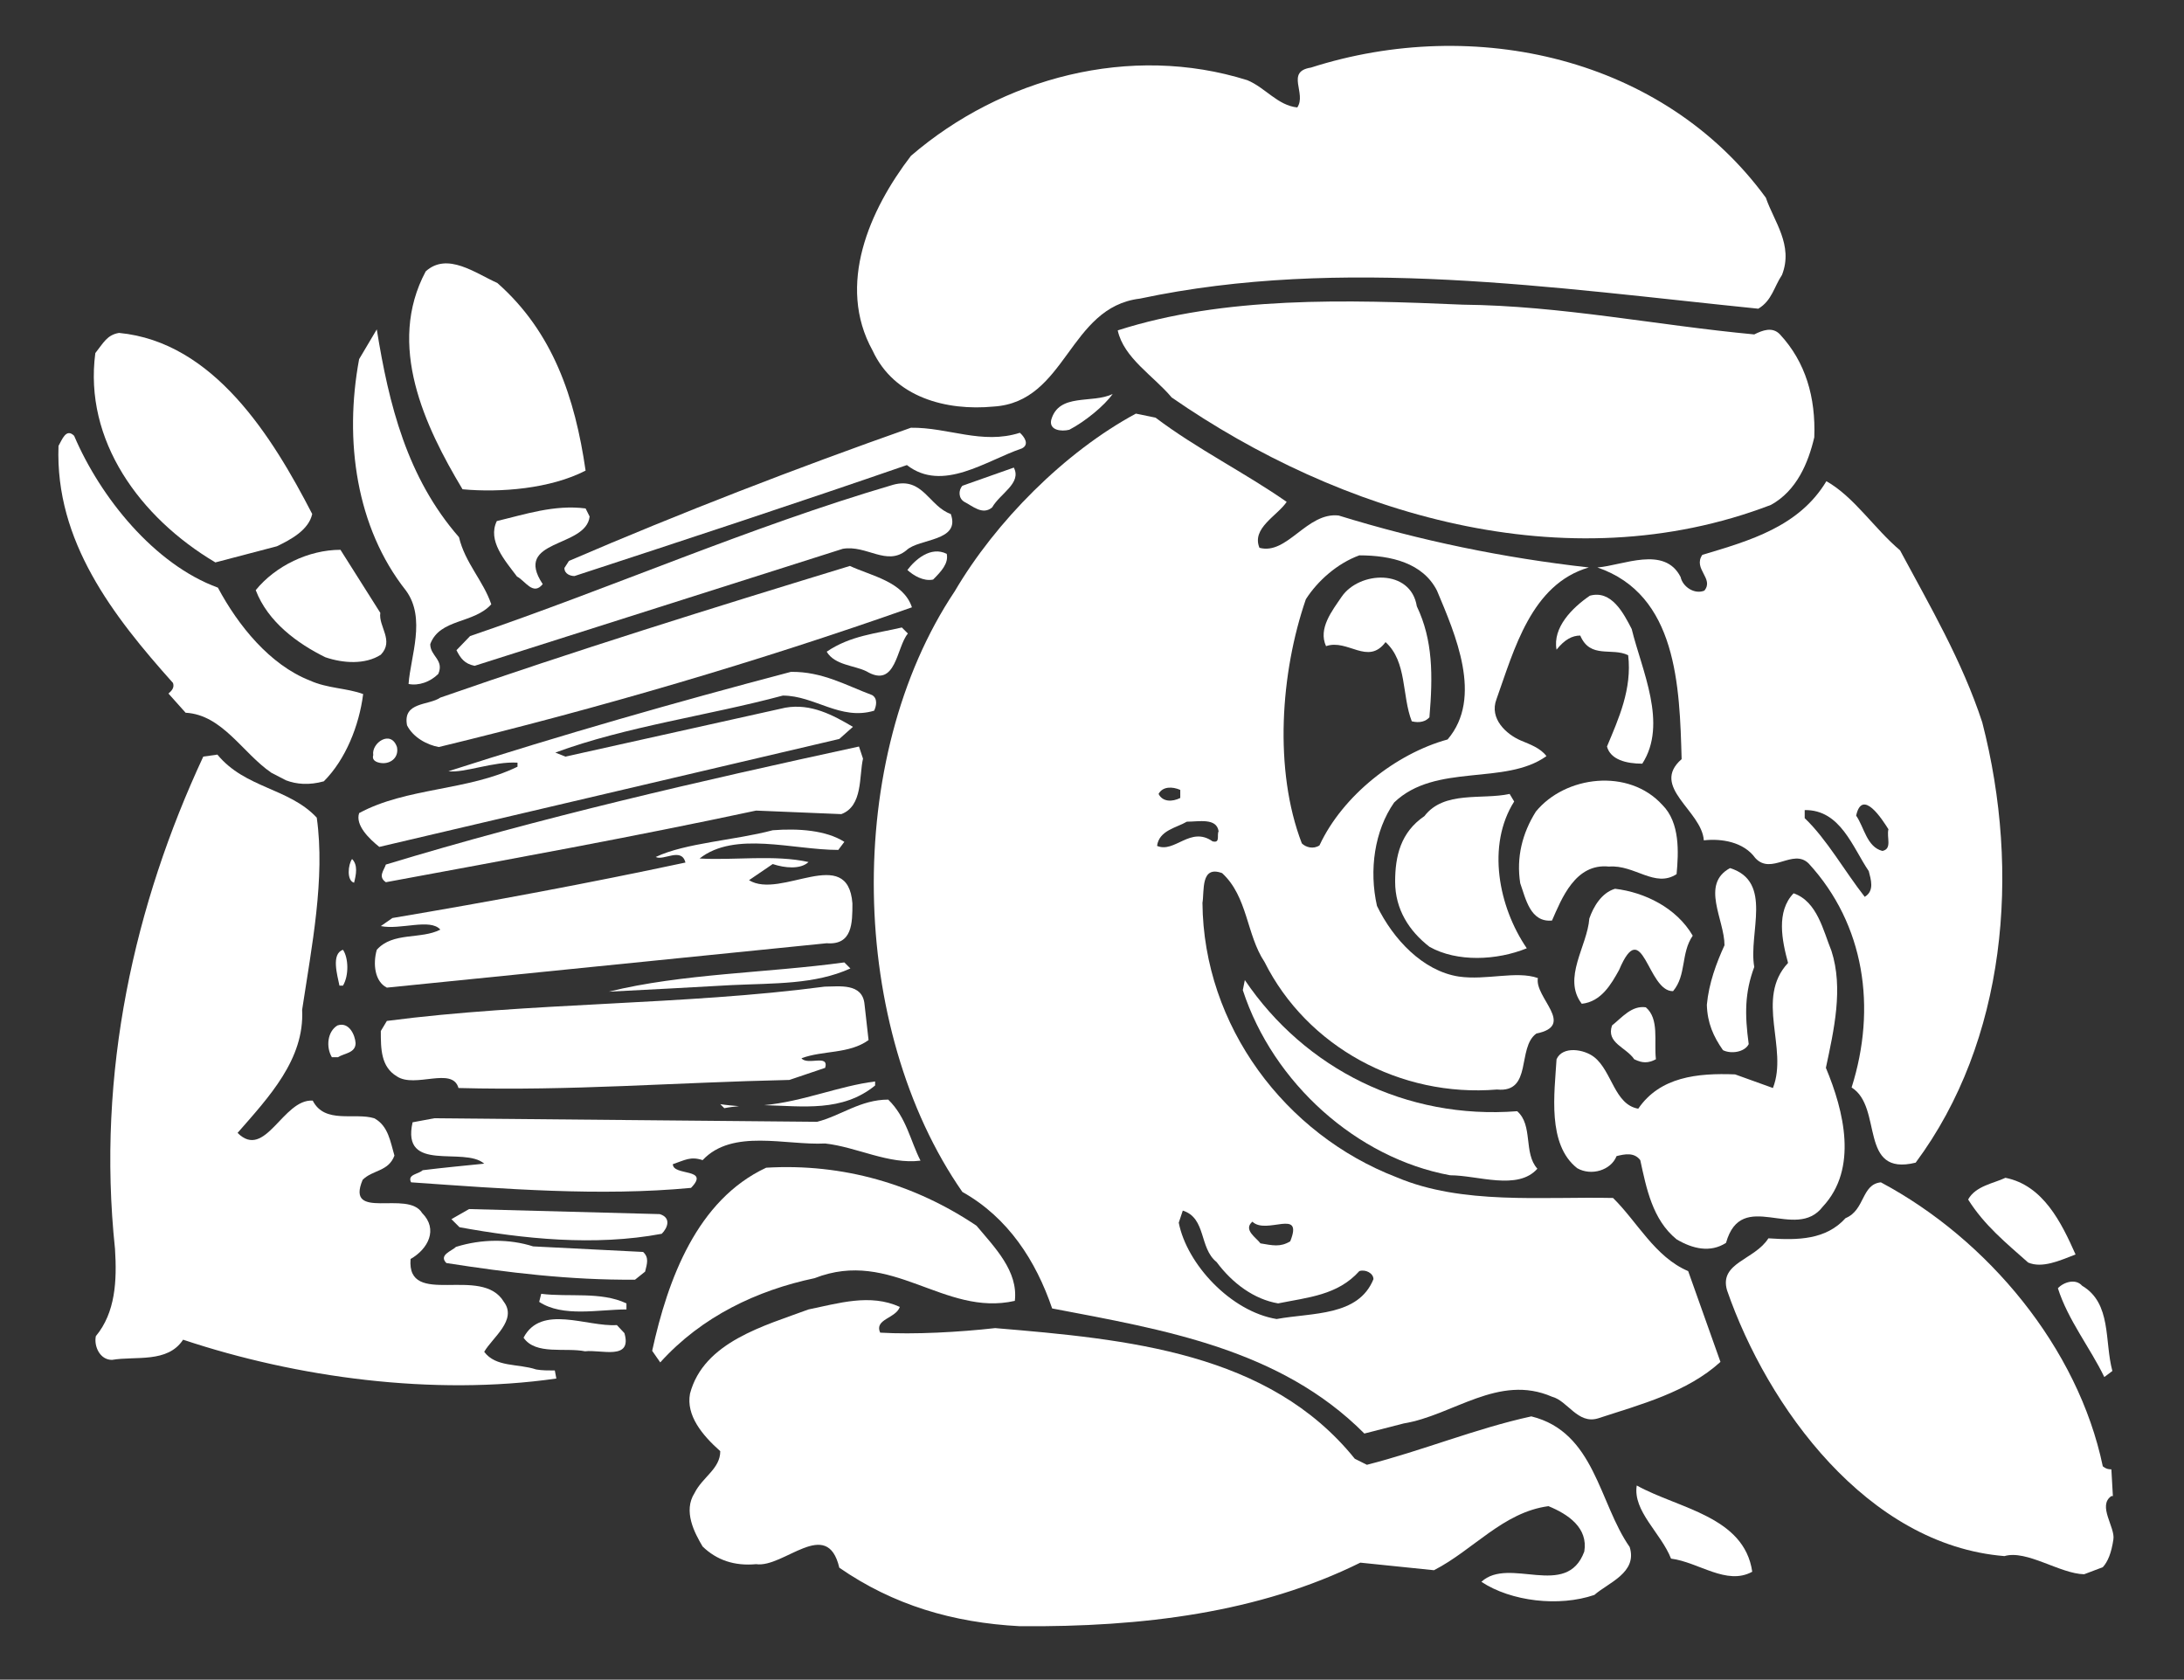 <?xml version="1.0" encoding="UTF-8"?>
<!-- Generator: Adobe Illustrator 19.0.0, SVG Export Plug-In . SVG Version: 6.00 Build 0)  -->
<svg xmlns="http://www.w3.org/2000/svg" xmlns:xlink="http://www.w3.org/1999/xlink" version="1.1" id="Layer_1" x="0px" y="0px" viewBox="0 0 433 333" style="enable-background:new 0 0 433 333;" xml:space="preserve">
<rect x="0" y="0" width="433" height="333" fill="#333333" stroke="none"/>
<style type="text/css">
	.st0{fill:#FFFFFF;}
</style>
<g>
	<path class="st0" d="M76,151.3c1.6,0,3.1-1.2,2.7-3.2c-1.2-3.5-5.1-0.8-4.7,1.6C73.6,151,75.2,151.3,76,151.3z"></path>
	<path class="st0" d="M70.2,175c0.4-1.6,0.8-3.5-0.4-4.7C69,171.4,68.7,174.6,70.2,175z"></path>
	<path class="st0" d="M68,195.4c1.2-2,1.1-5.5,0-7.1c-2.4,0.8-1.1,5.1-0.7,7.1L68,195.4z"></path>
	<path class="st0" d="M66.9,203.3c-2,1.2-2.3,4.3-1.1,6.3l1.2,0c1.2-0.8,3.5-0.8,3.5-2.8C70.4,205.2,69.2,202.5,66.9,203.3z"></path>
	<path class="st0" d="M341.6,208.2c1.6,0.8,4.3,0.4,5.1-1.2c-0.8-5.9-0.8-10.2,1.1-15.3c-1.2-6.7,3.8-16.9-4.8-19.6   c-5.9,3.2-1.1,10.2-1.1,15.3c-1.6,3.5-3.1,7.5-3.5,11.8C338.5,202.8,339.7,205.5,341.6,208.2z"></path>
	<path class="st0" d="M331.7,196.5c2.7-3.2,1.5-7.5,3.9-11c-3.2-5.5-9.5-8.6-15.4-9.3c-2.7,0.8-4.3,3.6-5.1,5.9   c-0.4,5.5-5.4,11.8-1.5,16.9c3.9-0.4,5.9-4,7.4-6.7C325.7,181.2,326.6,196.6,331.7,196.5z"></path>
	<path class="st0" d="M326.3,199.7c-2.8-0.4-4.7,2-6.7,3.6c-1.2,3.5,2.8,4.3,4.4,6.7c1.6,0.8,2.8,0.8,4.3,0   C327.9,206.4,329,202,326.3,199.7z"></path>
	<path class="st0" d="M390.2,237.8c3.2,5.1,7.5,8.6,11.9,12.5c2.8,1.2,6.3-0.4,9.4-1.6c-2.8-6.3-6.4-13.7-13.9-15.2   C395.3,234.6,391.7,235.1,390.2,237.8z"></path>
	<path class="st0" d="M408,255.4c2,6.3,6.4,11.8,9.2,17.6l1.6-1.2c-1.6-5.9-0.1-13.4-6-16.9C411.5,253.4,409.1,254.2,408,255.4z"></path>
	<path class="st0" d="M347.4,311.6c-1.6-11-14.6-12.5-22.9-17.1c-0.8,5.1,4.8,9.4,6.8,14.5C336.8,309.7,342.3,314.4,347.4,311.6z"></path>
	<path class="st0" d="M307.7,182.5c1.9-4.3,4.6-11.4,11.3-10.7c5.1-0.4,9.1,4.3,13.4,1.5c0.4-4.3,0.7-10.2-2.8-13.7   c-6.7-7.4-19.3-5.8-25.1,1.3c-2.7,4.3-3.9,9.1-3.1,14.2C302.5,178.2,303.4,182.9,307.7,182.5z"></path>
	<path class="st0" d="M299.3,157.4c-5.5,1.2-13-0.7-16.9,4.4c-4.7,3.2-5.8,7.9-5.8,13c0,5.5,2.8,9.8,6.8,12.9   c5.5,3.1,13.4,2.7,19.3,0.3c-5.6-8.2-8-20.4-2.5-29.1L299.3,157.4z"></path>
	<path class="st0" d="M363.1,188.5c-1.6-3.9-2.8-9.8-7.5-11.4c-3.5,3.6-2.3,9.4-1.1,13.8c-6.6,7.1,0.1,16.9-3,24.8L344,213   c-7.5-0.3-14.9,0.5-19.2,6.8c-4.7-0.8-5.2-7.4-8.7-10.2c-2-1.6-6.3-2.3-7.5,0.4c-0.4,6.7-1.9,16.9,4.1,21.6   c2.8,1.6,6.7,0.4,7.8-2.4c1.6-0.4,3.5-0.8,4.7,0.8c1.2,5.5,2.4,11.8,7.2,15.7c3.2,1.9,6.7,2.7,9.8,0.7c3.1-11,13.8-0.1,19.2-7.2   c7-7.5,4.2-18.9,0.6-27.5C363.6,204.2,365.5,195.9,363.1,188.5z"></path>
	<path class="st0" d="M246.8,194.3l-0.4,2c6,18.4,22.6,33.3,41.1,36.7c5.5,0,13.4,3.1,17.3-1.3c-2.8-3.1-0.8-8.6-4-11.4   C278.8,222,258.7,211.9,246.8,194.3z"></path>
	<path class="st0" d="M325.6,151.4c5.1-7.9-0.1-18.5-2.1-26.7c-1.6-3.1-4-7.8-8.3-6.6c-3.5,2.4-7.4,6.3-6.6,10.7   c1.6-2,3.1-2.8,4.7-2.8c2,4.7,6.3,2.3,9.5,3.9c0.8,6.7-1.9,12.6-4.2,18.1C319.3,150.6,322.4,151.4,325.6,151.4z"></path>
	<path class="st0" d="M337.5,110c-1.9,2.8,2.4,4.7,0.4,7.1c-2,0.8-4.3-0.8-4.7-2.7c-3.2-6.3-11.4-2.3-16.5-1.9   c15.8,5.4,16.3,23.5,16.7,38c-6.3,5.5,4,10.2,4.4,16.1c3.5-0.4,7.9,0.3,10.2,3.5c3.2,3.5,7.5-2,10.6,1.1   c11.1,12.1,13.5,28.6,8.5,44.4c6.3,3.9,1.3,17.7,12.7,14.9c17.9-24.1,20.9-57.5,13.2-87.3c-4-12.2-10.4-23.1-16.3-34.1   c-5.1-4.3-9.1-10.6-14.6-13.7C356.7,104.4,346.9,107.2,337.5,110z M374.4,164.4c-0.4,1.6,0.8,3.9-1.2,4.3c-3.1-0.8-3.6-4.7-5.2-7   C369.2,156.2,373.2,162.5,374.4,164.4z M370.5,172.7c0.4,1.6,1.2,3.9-0.8,5.1c-4-5.1-7.5-11.4-11.9-15.6l0-1.6   C364.9,160.5,367.3,168,370.5,172.7z"></path>
	<path class="st0" d="M96,268c1.6-2.8,6.6-6.3,3.9-9.9c-4.4-7.4-19.3,1.3-18.5-8.5c3.5-2,5.5-5.9,2.3-9.1   c-2.8-4.7-15.3,1.7-11.8-6.6c2-2,5.1-1.6,6.3-4.8c-0.8-2.7-1.2-5.9-4-7.4c-3.9-1.2-9.8,1.2-12.2-3.5c-5.9-0.4-9.4,11.9-14.9,6.4   c6.2-7.1,13.3-14.6,12.8-24.4c1.9-12.6,4.6-26,2.9-38.1c-5.5-5.9-14.2-5.8-19.7-12.5l-2.8,0.4c-13.6,29.2-21.2,62.6-17.5,97.6   c0.4,6.3,0.1,12.6-3.8,17.3c-0.4,2,0.8,4.7,3.2,4.7c4.7-0.8,11,0.7,14.1-4c22.5,7.5,49.5,11.2,74,7.7l-0.3-1.6   c-1.3,0-2.6,0-3.7-0.2C102.7,270.3,98.3,271.1,96,268z"></path>
	<path class="st0" d="M303.6,280.8c-11,2.4-21.6,6.8-32.6,9.6l-2.4-1.2c-17-21.1-45-23.7-71.3-25.9c-7.1,0.8-16.1,1.3-22.8,0.9   c-1.2-2.7,3.1-2.8,3.9-5.1c-5.9-2.7-12.2-0.7-18.1,0.5c-8.6,3.2-20.8,6.4-23.5,16.7c-0.8,4.3,2.4,8.2,6,11.4c0,3.5-3.5,5.1-5.1,8.3   c-2.3,3.6,0,7.9,1.6,10.6c2.8,2.7,6.3,3.9,10.6,3.5c5.5,0.8,14.1-9.5,16.5,0.7c10.7,7.4,22.5,10.9,35.8,11.6   c24.4,0.2,47.5-2.7,67.5-12.6l14.6,1.5c7.8-4,13.7-11.5,22.7-12.7c3.9,1.6,7.9,4.3,7.1,9c-3.5,9.5-14.9,0.9-20.4,6   c5.9,3.9,15.4,5,22.4,2.6c2.7-2.4,8.6-4.4,7-9.5C317,298,316.2,283.9,303.6,280.8z"></path>
	<path class="st0" d="M372.9,234.4c-3.9,0.4-3.1,5.5-7,7.1c-3.9,4.3-9.4,4.4-15.3,4c-2.7,4.3-9.8,4.8-8.2,10.3   c8,23.1,27.8,50.5,55,52.7c4.4-1.3,11,3.5,15.8,3.6l3.7-1.4c1-1.1,1.7-2.8,2.1-5.5c0.4-2.4-3.2-6.7-0.4-8.6c0.1,0,0.2,0,0.3,0   l-0.3-5.3c-0.6,0-1.1-0.1-1.7-0.6C412,267.2,394.1,245.7,372.9,234.4z"></path>
	<path class="st0" d="M53.8,153.2l2.9,1.5c2.1,0.8,4.6,1,7.5,0.2c4.3-4.3,7-11,7.8-17.3c-3.2-1.2-7.1-1.1-10.6-2.7   c-7.9-3.1-14.2-10.9-18.2-18.4c-12.6-4.6-23.3-17.9-28.5-30.1c-1.6-1.6-2.4,0.8-3.1,2c-0.7,18.9,10.8,33.7,22.7,47   c0.3,0.9-0.2,1.5-0.9,2.1l3.4,3.8C44.1,141.7,48.1,149.3,53.8,153.2z"></path>
	<path class="st0" d="M319.8,237.5c-14.2-0.3-29.9,1.4-42.9-4.1c-22.1-8.5-38.3-30-38.5-54.4c0.4-2.4-0.4-7.5,3.9-5.9   c5.1,4.7,4.8,12.2,8.4,17.6c8.4,16.8,26.9,26.9,46.1,25.3c7.1,0.7,3.9-8.3,7.8-11.1c7.9-1.6-0.4-7.1,0.3-11   c-4.3-1.5-10.2,0.5-15.7-0.3c-7.1-1.1-13-7.4-16.2-14c-1.6-7.1-0.5-14.9,3.4-20.5c8.2-7.9,22-3.3,30.2-9.2   c-1.2-1.6-3.2-2.3-5.1-3.1c-2.8-1.2-6.3-4.3-4.8-8.2c3.5-9.8,6.9-22.8,18.3-26.1c-16.9-1.9-33.4-5.3-49.6-10.3   c-6.3-0.7-10.2,7.9-15.7,6.4c-1.6-3.9,3.5-6.3,5.4-9.1c-8.3-5.8-17.8-10.5-26-16.7l-3.9-0.8c-14.1,7.6-27.8,21.4-35.9,35.2   c-22.2,33.2-21.1,86.6,1.5,119.1c9.1,5.1,14.6,13.7,17.8,23.1c22,4.2,45.2,8,61.9,24.8l7.8-2c9.8-1.6,18.8-9.9,29.4-5.3   c3.1,0.8,5.1,5.5,9.1,4.3c8.6-2.8,17.7-5.2,24.3-11.2l-6.4-18C328.1,249.2,324.6,242.2,319.8,237.5z M258.9,118.8   c2.3-3.6,6.2-7.1,10.6-8.7c6.3,0,12.6,1.5,15.4,7c3.6,8.6,9.2,21.2,2.1,29.5c-10.2,2.8-20.8,11.1-25.4,21c-1.2,0.8-2.7,0.4-3.5-0.4   C252.5,152.6,253.9,133.3,258.9,118.8z M248.3,242.2c2.8,2.7,10.2-2.8,7.5,3.9c-2,1.2-3.5,0.8-5.9,0.4   C249.1,245.4,246.4,243.8,248.3,242.2z M234,156.6l0,1.6c-1.6,0.8-3.5,0.8-4.3-0.8C230.5,155.9,232.4,155.9,234,156.6z    M229.4,167.7c0.4-3.1,3.9-3.6,5.9-4.8c2.4,0,5.9-0.8,6.3,1.9c-0.4,0.8,0.4,2.4-1.2,2C236,163.7,232.9,169.2,229.4,167.7z    M253.1,261.5c-9.1-1.5-17.8-10.9-19.4-19.1l0.8-2.4c4.7,1.5,3.2,7.4,6.7,10.2c3.2,4.3,7.5,7.4,12.2,8.2c5.9-1.2,11.8-1.6,16.1-6.4   c1.2-0.4,2.8,0.4,2.8,1.6C269.3,261,260.2,260.2,253.1,261.5z"></path>
	<path class="st0" d="M274.7,127.3c4.3,3.9,3.2,10.6,5.2,15.7c1.6,0.4,2.8,0,3.5-0.8c0.7-8.3,0.7-15.3-2.5-22   c-1.2-7.5-11.4-7-14.9-1.9c-1.9,2.8-4.7,6.3-3.1,9.8C267.2,126.6,271.2,132,274.7,127.3z"></path>
	<path class="st0" d="M197,80.6c14.5-0.9,14.8-19.7,29-21.4c40-8.5,82.1-2.1,122.6,2c2.7-1.6,3.1-4.3,4.7-6.7   c2.3-5.9-1.6-10.6-3.2-15.3C329.8,11.4,292.4,3,259.9,13.4c-5.1,0.8-0.8,5.1-2.7,7.9c-3.9-0.4-6.3-3.9-9.9-5.4   c-23.2-7.3-48.7-0.5-66.7,15c-8.2,10.7-14.8,25.6-7.6,38.6C177.3,78.8,187.6,81.5,197,80.6z"></path>
	<path class="st0" d="M347.8,66.3c-19.3-1.8-38.2-5.7-57.8-5.9c-23.2-1-47.2-1.7-68.4,5.1c1.2,5.5,7.1,9,10.7,13.3   c33.2,23,78.1,36.9,118.8,21.3c5.1-2.8,7.4-8.3,8.6-13.4c0.3-7.9-1.7-14.9-6.8-20.4C351.4,64.7,349.4,65.5,347.8,66.3z"></path>
	<path class="st0" d="M116.1,93.3c-2.1-14.5-6.5-27.5-17.5-37.2c-4.3-1.9-9.9-6.2-14.2-2.3c-7.8,14.6-0.2,30.7,7.3,43.2   C99.2,97.7,109.1,96.9,116.1,93.3z"></path>
	<path class="st0" d="M81,135.6c2,0.4,4.3-0.4,5.9-2c1.2-2.8-1.6-3.5-1.6-5.9c1.9-5.1,8.6-4,12.1-7.9c-1.6-4.7-5.2-8.2-6.4-13.3   C80.7,94.7,77.1,80.2,74.7,65.3l-3.5,5.9c-3,16.1-0.6,33.4,9.3,45.9C84.5,122.6,81.4,130.1,81,135.6z"></path>
	<path class="st0" d="M61.9,101.9C54,86.6,42.4,67.8,23.6,66c-2.4,0.4-3.1,2-4.7,4c-2.3,17.3,8.8,32.6,23.8,41.5l12.2-3.2   C57.6,107,61.2,105.1,61.9,101.9z"></path>
	<path class="st0" d="M98.5,103.3c-1.9,3.9,1.6,7.8,4,11c1.6,0.8,3.2,3.9,5.1,1.5c-6-9,8.6-7.1,9.3-13.4l-0.8-1.6   C109.9,100,104,102,98.5,103.3z"></path>
	<path class="st0" d="M75.4,121.5l-7.9-12.5c-6.3,0-12.9,3.2-16.8,8c2.4,6.3,8.3,10.6,13.8,13.3c3.5,1.2,7.9,1.5,11-0.5   C78.2,127,75,124.2,75.4,121.5z"></path>
	<path class="st0" d="M208.4,83.3c-0.4,2,2,2.3,3.6,1.9c3.1-1.6,7-4.8,8.6-7.1C216.6,80.1,209.9,77.8,208.4,83.3z"></path>
	<path class="st0" d="M111.9,112.6c0,1.2,1.2,1.6,2,1.6c22-7.2,43.9-14.4,65.9-22c7.1,5.5,15.7-0.9,22.8-3.3   c1.6-0.8,0.4-2.4-0.4-3.1c-7.5,2.4-14.2-1.1-21.6-1c-22.7,8-45.5,16.8-67.8,26.4L111.9,112.6z"></path>
	<path class="st0" d="M191.2,99.5c1.6,0.8,3.6,2.7,5.5,1.1c1.6-2.8,5.9-4.8,4.3-7.9l-10.2,3.6C190,97.2,190,98.8,191.2,99.5z"></path>
	<path class="st0" d="M188.5,101.9c-4.3-1.5-5.5-7.4-11.4-5.8c-28.6,8.4-55.7,20.4-83.9,30l-2.7,2.8c0.8,1.6,1.6,2.7,3.6,3.1   l73-23.2c4.7-0.8,8.7,3.5,12.6,0.3C182.2,106.7,190.5,107.4,188.5,101.9z"></path>
	<path class="st0" d="M185,114.9c1.6-1.6,3.1-3.2,2.7-5.1c-3.2-1.6-6.3,1.2-7.8,3.2C181.1,114.1,183.1,115.3,185,114.9z"></path>
	<path class="st0" d="M168.5,112.2c-27.5,8.4-54.5,16.8-81.2,26.1c-2.3,1.6-7.5,0.8-6.6,5.5c1.2,2.4,4,3.9,6.3,4.3   c31.8-7.7,63.2-16.9,93.8-27.7C179.1,115.3,172.8,114.2,168.5,112.2z"></path>
	<path class="st0" d="M171.8,133.1c5.9,3.5,5.9-4.8,8.2-7.5l-1.2-1.2c-5.1,1.2-10.2,1.6-14.9,4.8   C165.5,131.9,169.4,131.9,171.8,133.1z"></path>
	<path class="st0" d="M166.4,146.5l2.7-2.4c-3.9-2.3-8.3-4.7-13.4-3.8l-43.6,9.7l-2-0.8c14.1-5.2,30.2-7.3,45.1-11.3   c6.3,0,11.4,5,18.1,3c0.4-0.8,0.8-2.4-0.4-3.1c-5.1-1.9-9.9-4.7-16.1-4.6c-22.8,6-45.5,12.5-67.9,19.7c3.1,0.4,9-2,13.7-1.7l0,0.8   c-9.8,4.8-22,4.1-31.4,9.2c-0.8,2.4,2,5.1,4,6.7L166.4,146.5z"></path>
	<path class="st0" d="M166.8,161.4c4.3-1.6,3.5-7.5,4.3-11l-0.8-2.4c-31.8,6.9-63.2,14.1-93.8,23.4c-0.4,1.2-1.6,2.4,0,3.5   c24.3-4.5,49.1-9,73.4-14.2L166.8,161.4z"></path>
	<path class="st0" d="M76.7,195.8l87.2-8.8c5.1,0.4,5.1-4,5.1-7.9c-0.9-11.8-14.2-0.7-20.5-4.6l4.7-3.2c2.4,0.8,5.5,1.1,7.1-0.4   c-6.7-1.5-14.9-0.3-21.6-0.7c7-5.5,18.5-1.7,27.5-1.7l1.2-1.6c-3.6-2.3-9.1-2.7-14.2-2.3c-7.5,2-17.3,2.5-23.2,5.3   c1.6,0.8,5.1-2,5.9,1.1c-19.2,4.1-38.5,7.7-58.1,11l-2.3,1.6c3.9,0.8,9.8-1.6,11.8,0.7c-3.9,2-9.4,0.4-12.6,4   C73.9,191.1,74.3,194.6,76.7,195.8z"></path>
	<path class="st0" d="M145,195.3c8.6-0.4,16.5-0.1,23.6-3.3l-1.2-1.2c-15.3,2.1-32.2,2.2-46.7,5.8   C128.5,196.2,136.4,195.8,145,195.3z"></path>
	<path class="st0" d="M90.9,215.7c22.4,0.6,42.8-1.1,65.6-1.6l7.1-2.4c0.8-2.8-3.5-0.4-4.7-1.9c4.3-1.6,9.4-0.8,13.3-3.6l-0.8-7.1   c-0.4-4.3-5.1-3.5-7.9-3.5c-27.9,3.7-58.5,3.1-86.8,6.8l-1.2,2c0,3.5,0,7.1,3.2,9C82.3,215.8,89.7,211.4,90.9,215.7z"></path>
	<path class="st0" d="M143.6,219.7c1-0.2,1.9-0.3,2.9-0.4c-1.2-0.1-2.4-0.2-3.7-0.4L143.6,219.7z"></path>
	<path class="st0" d="M173.5,215.2l0-0.8c-7.2,0.9-14.3,4-22,4.7C159.2,219.3,167,220.5,173.5,215.2z"></path>
	<path class="st0" d="M137,235.5c3.9-4-3.6-2.3-3.6-4.7c2.4-0.8,3.5-1.6,5.9-0.8c5.9-6.3,16.5-2.9,24.3-3.3   c6.3,0.7,12.6,4.2,18.9,3.4c-2-3.9-2.8-8.6-6.4-12.1c-5.5,0-9.4,3.2-14.1,4.4l-75.9-0.7l-4.3,0.8c-2.3,10.2,10.2,4.7,14.2,8.2   c-3.9,0.4-8.2,0.8-12.2,1.3c-0.8,0.8-3.1,0.8-2.3,2.4C100.1,235.7,119,237.2,137,235.5z"></path>
	<path class="st0" d="M201.2,257.9c0.7-5.9-4-10.6-7.6-14.9c-12.2-8.2-26.4-12.4-41.7-11.5c-13.7,6.4-19.5,22.1-22.6,36.3l1.6,2.3   c8.2-9.1,19.2-14.3,30.6-16.7C176.8,247.4,187.1,261.1,201.2,257.9z"></path>
	<path class="st0" d="M93,239.7l-3.5,2l1.6,1.6c12.6,2.3,26.8,3.8,40.1,1.3c1.2-1.2,1.9-3.2-0.4-3.9L93,239.7z"></path>
	<path class="st0" d="M105.7,247.1c-4.7-1.5-10.2-1.5-15.3,0.1c-0.8,0.8-3.5,1.6-1.9,3.2c12.2,1.9,24.4,3.4,37.4,3.3l2-1.6   c0.4-1.6,0.8-2.8-0.4-3.9L105.7,247.1z"></path>
	<path class="st0" d="M107.3,256.5l-0.4,1.6c4.7,3.1,11.8,1.5,17.3,1.5l0-1.2C119.1,256,112.8,257.2,107.3,256.5z"></path>
	<path class="st0" d="M122.3,262.7c-5.9,0.4-15-4.2-18.5,2.5c2.4,3.5,8.3,1.9,12.2,2.7c3.1-0.4,9.4,1.9,7.8-3.6L122.3,262.7z"></path>
</g>
</svg>
